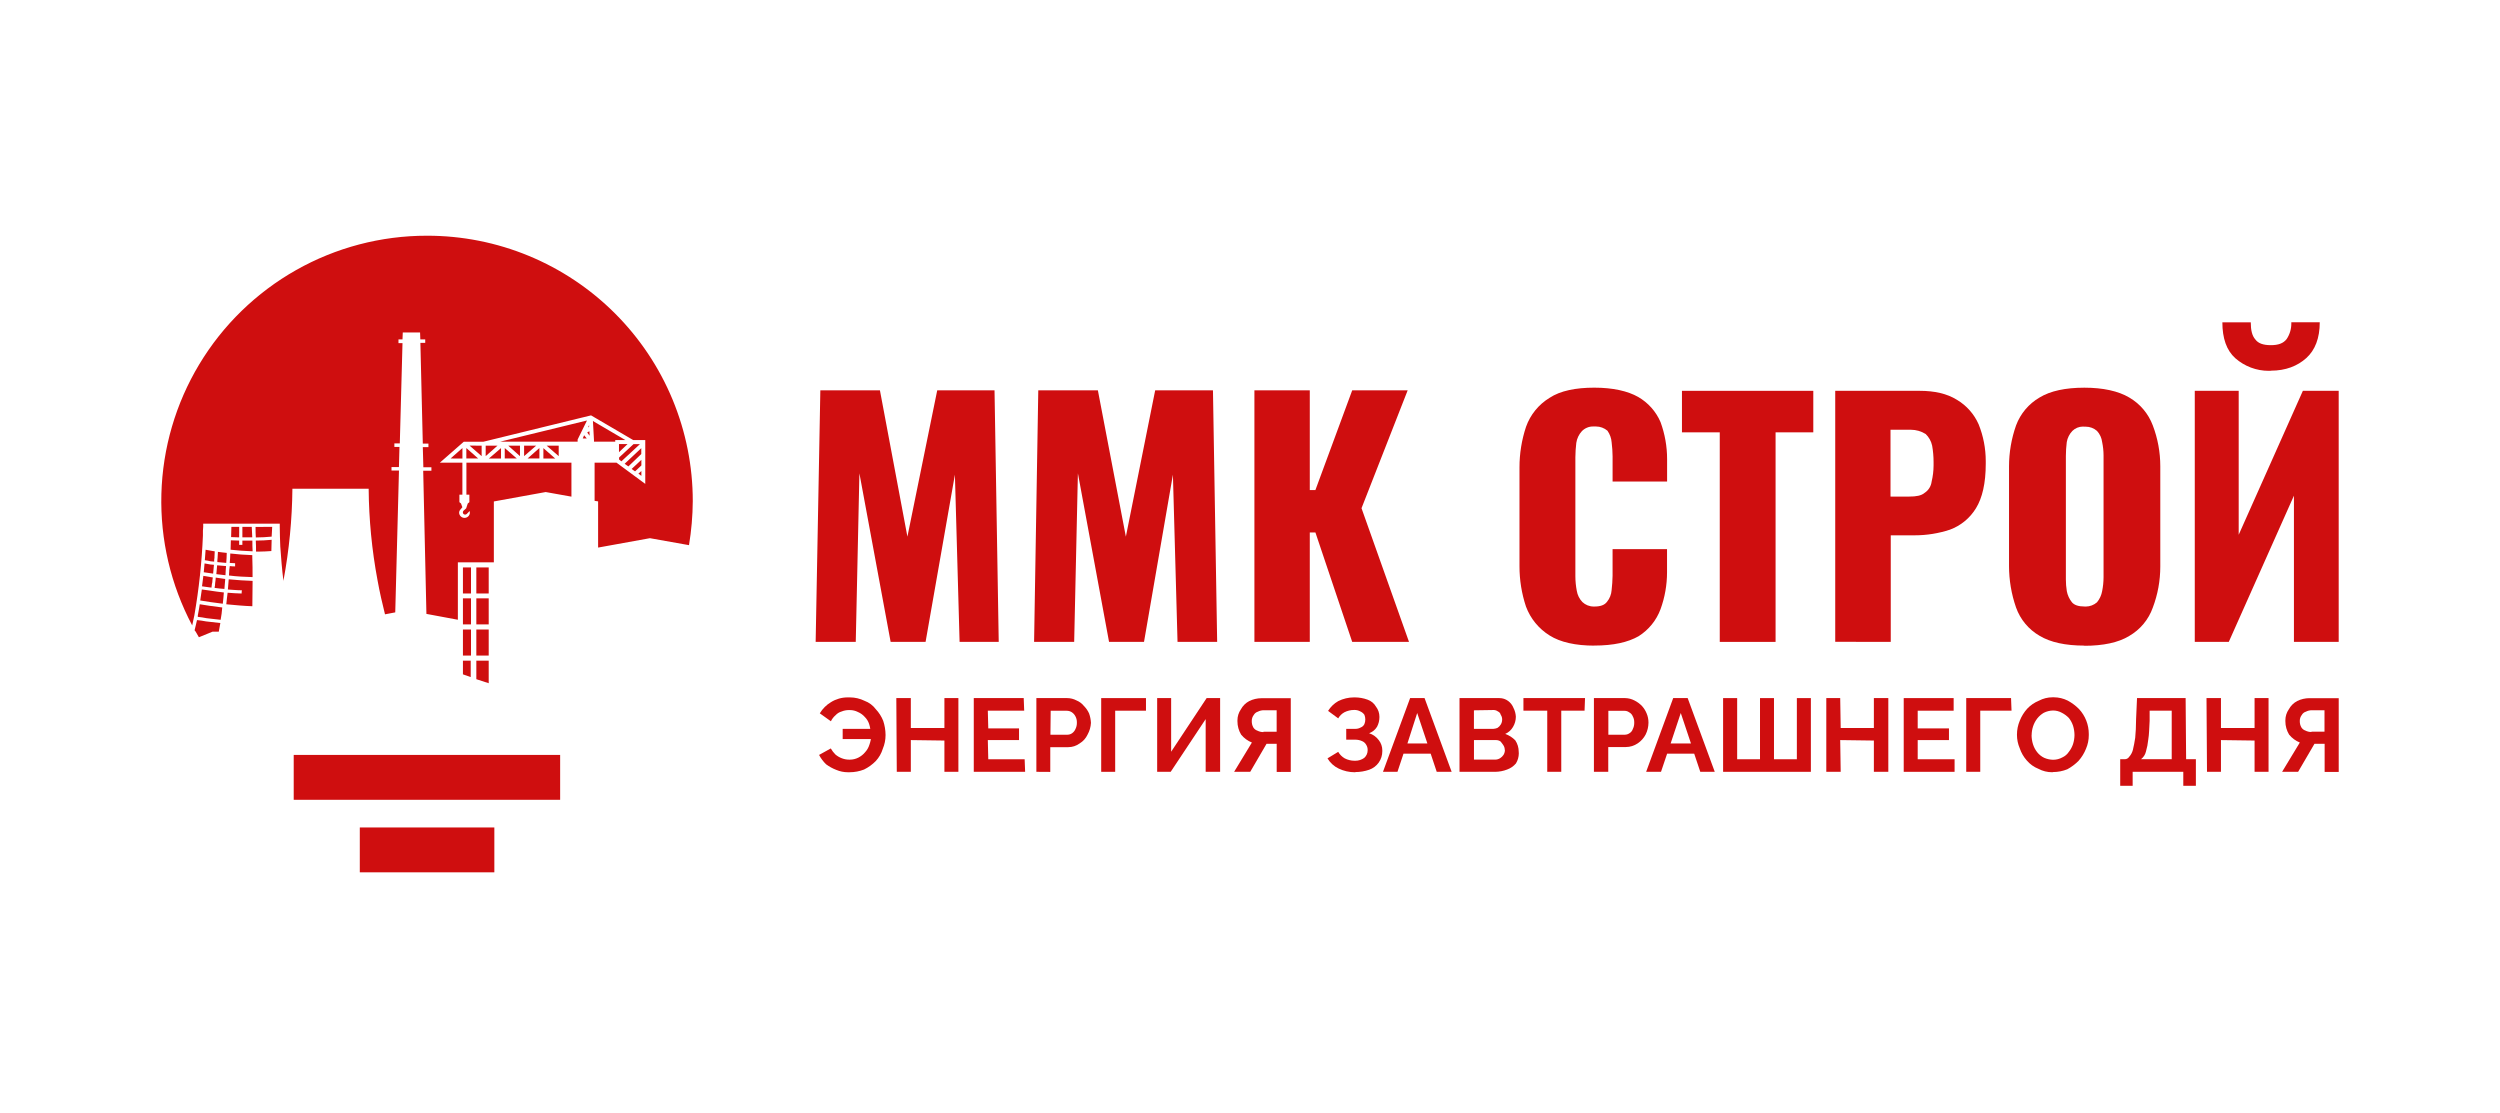 <svg width="310" height="138" viewBox="0 0 310 138" fill="none" xmlns="http://www.w3.org/2000/svg">
<path d="M101.141 79.595L101.722 48.404H109.112L112.519 66.546L116.216 48.404H123.321L123.842 79.595H118.989L118.408 58.858L114.771 79.595H110.439L106.567 58.691L106.114 79.595H101.141Z" fill="#CF0E0F"/>
<path d="M128.227 79.595L128.747 48.404H136.137L139.607 66.546L143.242 48.404H150.407L150.928 79.595H146.014L145.441 58.858L141.857 79.595H137.522L133.66 58.691L133.198 79.595H128.227Z" fill="#CF0E0F"/>
<path d="M155.547 79.595V48.404H162.414V60.766H163.111L167.673 48.404H174.55L168.828 63.018L174.717 79.595H167.673L163.111 66.023H162.414V79.595H155.547Z" fill="#CF0E0F"/>
<path d="M197.693 80.058C195.39 80.058 193.482 79.641 192.155 78.801C190.807 77.965 189.775 76.704 189.222 75.217C188.685 73.601 188.413 71.91 188.416 70.207V70.193C188.416 70.045 188.416 69.883 188.416 69.733V58.451C188.416 58.286 188.416 58.119 188.416 57.955C188.415 56.243 188.69 54.542 189.23 52.918C189.762 51.42 190.795 50.151 192.155 49.327C193.479 48.455 195.387 48.07 197.69 48.07C199.993 48.07 201.843 48.487 203.136 49.223C204.372 49.935 205.344 51.028 205.906 52.339C206.444 53.806 206.719 55.356 206.72 56.918C206.72 56.971 206.72 57.03 206.72 57.076V59.71H199.961V56.591C199.961 56.022 199.911 55.436 199.845 54.862C199.807 54.34 199.627 53.837 199.325 53.41C198.929 53.073 198.428 52.886 197.908 52.884H197.521C197.264 52.883 197.01 52.935 196.775 53.037C196.539 53.138 196.326 53.284 196.148 53.468C195.779 53.873 195.539 54.379 195.46 54.921C195.389 55.515 195.351 56.114 195.346 56.712V71.362C195.344 71.374 195.344 71.386 195.346 71.398C195.345 71.41 195.345 71.423 195.346 71.435C195.346 72.05 195.405 72.664 195.523 73.268C195.608 73.79 195.851 74.274 196.218 74.655C196.594 75.011 197.092 75.21 197.61 75.21H197.7C198.455 75.21 198.954 75.033 199.262 74.631C199.602 74.219 199.804 73.711 199.84 73.178C199.906 72.59 199.952 71.982 199.959 71.391V68.091H206.712V70.972C206.712 72.531 206.439 74.077 205.906 75.541C205.392 76.926 204.436 78.103 203.187 78.89C201.86 79.646 200.07 80.05 197.693 80.05V80.062V80.058Z" fill="#CF0E0F"/>
<path d="M213.25 79.595V53.61H208.562V48.462H224.849V53.61H220.171V79.595H213.25Z" fill="#CF0E0F"/>
<path d="M234.438 61.575H236.748C237.615 61.575 238.249 61.463 238.654 61.112C238.891 60.958 239.091 60.754 239.241 60.514C239.391 60.275 239.486 60.005 239.521 59.724C239.68 59.066 239.761 58.392 239.763 57.715V57.291C239.763 56.613 239.704 55.937 239.588 55.269C239.471 54.715 239.19 54.209 238.782 53.816C238.23 53.472 237.592 53.289 236.942 53.288C236.857 53.288 236.772 53.288 236.7 53.288H234.423V61.548L234.438 61.575ZM227.568 79.595V48.462H238.039C239.884 48.462 241.429 48.813 242.639 49.564C243.843 50.273 244.793 51.343 245.354 52.622C245.934 54.066 246.232 55.607 246.233 57.163V57.533C246.233 59.894 245.809 61.742 245.022 63.018C244.276 64.245 243.137 65.184 241.789 65.681C240.383 66.143 238.912 66.379 237.431 66.379H234.453V79.595L227.576 79.583L227.568 79.595Z" fill="#CF0E0F"/>
<path d="M258.468 75.212H258.64C259.151 75.209 259.644 75.022 260.028 74.684C260.357 74.285 260.577 73.807 260.667 73.297C260.781 72.727 260.839 72.147 260.841 71.566V56.47C260.839 55.916 260.78 55.364 260.667 54.821C260.604 54.303 260.381 53.818 260.028 53.434C259.644 53.096 259.151 52.909 258.64 52.908H258.471C258.42 52.908 258.338 52.896 258.282 52.896C257.793 52.897 257.325 53.089 256.977 53.431C256.61 53.813 256.367 54.297 256.279 54.819C256.207 55.391 256.17 55.967 256.168 56.543V71.846C256.167 72.333 256.206 72.819 256.284 73.299C256.379 73.808 256.599 74.284 256.923 74.687C257.216 75.031 257.73 75.207 258.483 75.207L258.468 75.212ZM258.468 80.055C256.1 80.055 254.253 79.644 252.918 78.844C251.553 78.059 250.514 76.811 249.988 75.326C249.414 73.674 249.12 71.937 249.119 70.188V57.838C249.12 56.106 249.415 54.387 249.991 52.753C250.534 51.292 251.569 50.065 252.918 49.283C254.252 48.476 256.102 48.073 258.468 48.073C260.776 48.073 262.684 48.496 264.011 49.283C265.362 50.064 266.399 51.29 266.946 52.751C267.561 54.364 267.876 56.076 267.876 57.802C267.876 57.945 267.876 58.093 267.876 58.238V69.861C267.876 69.996 267.876 70.13 267.876 70.263C267.876 72 267.561 73.723 266.946 75.348C266.419 76.833 265.378 78.081 264.011 78.866C262.684 79.68 260.776 80.077 258.468 80.077V80.055Z" fill="#CF0E0F"/>
<path d="M281.567 45.983H281.325C279.801 45.983 278.329 45.429 277.184 44.424C276.082 43.438 275.574 41.937 275.574 39.971H279.095C279.095 40.954 279.264 41.651 279.673 42.104C280.017 42.574 280.642 42.801 281.579 42.801C282.516 42.801 283.136 42.574 283.543 42.046C283.921 41.483 284.123 40.821 284.124 40.142V39.959H287.65C287.65 41.925 287.071 43.421 285.979 44.402C284.887 45.383 283.431 45.964 281.586 45.964L281.567 45.983ZM272.152 79.595V48.463H277.598V66.311L285.555 48.463H289.998V79.595H284.448V61.463L276.368 79.595H272.152Z" fill="#CF0E0F"/>
<path d="M105.301 95.758H105.117C104.628 95.757 104.145 95.657 103.695 95.465C103.247 95.293 102.824 95.061 102.439 94.775C102.087 94.436 101.792 94.044 101.564 93.612L103.017 92.806C103.174 93.081 103.367 93.333 103.591 93.557C103.828 93.759 104.099 93.918 104.39 94.027C104.678 94.138 104.983 94.196 105.291 94.196H105.395C105.75 94.194 106.099 94.111 106.417 93.954C106.753 93.788 107.05 93.552 107.286 93.261C107.526 92.996 107.704 92.681 107.809 92.339C107.945 91.966 108.022 91.573 108.037 91.177L108.725 91.641H104.492V90.382H108.654L107.952 90.833C107.945 90.478 107.885 90.126 107.775 89.789C107.672 89.463 107.492 89.166 107.252 88.922C107.015 88.648 106.719 88.432 106.386 88.29C106.079 88.133 105.74 88.05 105.395 88.048H105.381C105.349 88.046 105.318 88.046 105.286 88.048H105.262C104.953 88.048 104.647 88.108 104.361 88.225C104.072 88.305 103.812 88.465 103.611 88.687C103.367 88.894 103.17 89.15 103.032 89.438L101.656 88.453C101.997 87.882 102.474 87.405 103.044 87.065C103.658 86.683 104.367 86.479 105.09 86.477H105.388C106.019 86.479 106.642 86.624 107.209 86.903C107.762 87.106 108.244 87.465 108.596 87.937C108.993 88.359 109.307 88.852 109.521 89.39C109.705 89.949 109.803 90.534 109.809 91.123V91.157C109.809 91.74 109.692 92.316 109.466 92.852C109.294 93.417 108.997 93.936 108.596 94.37C108.174 94.799 107.683 95.154 107.143 95.421C106.574 95.643 105.969 95.757 105.359 95.758H105.293V95.739L105.301 95.758Z" fill="#CF0E0F"/>
<path d="M118.84 86.564V95.705H117.107V91.828L112.942 91.77V95.705H111.201L111.143 86.564H112.942V90.269H117.107V86.564H118.84Z" fill="#CF0E0F"/>
<path d="M127.056 94.148L127.116 95.705H120.748V86.564H126.94L127 88.126H122.489L122.547 90.322H126.359V91.77H122.489L122.547 94.148H127.056Z" fill="#CF0E0F"/>
<path d="M128.51 95.705V86.564H132.331C132.736 86.565 133.136 86.665 133.493 86.857C133.854 87.003 134.17 87.241 134.411 87.547C134.678 87.814 134.894 88.127 135.048 88.472C135.181 88.845 135.258 89.236 135.278 89.632C135.252 90.141 135.11 90.639 134.861 91.085C134.65 91.542 134.307 91.926 133.876 92.186C133.465 92.487 132.97 92.649 132.462 92.649H130.234V95.717L128.51 95.705ZM130.258 91.104H132.374C132.573 91.101 132.767 91.039 132.931 90.927C133.119 90.796 133.265 90.615 133.355 90.404C133.471 90.175 133.532 89.922 133.532 89.666V89.523C133.53 89.281 133.469 89.043 133.355 88.83C133.25 88.619 133.09 88.44 132.893 88.312C132.711 88.196 132.5 88.135 132.285 88.135H130.285L130.253 91.089L130.258 91.104Z" fill="#CF0E0F"/>
<path d="M136.549 95.705V86.564H142.101V88.126H138.283V95.705H136.549Z" fill="#CF0E0F"/>
<path d="M143.488 95.705V86.564H145.222V93.215L149.622 86.564H151.295V95.705H149.503V89.169L145.166 95.705H143.488Z" fill="#CF0E0F"/>
<path d="M153.031 95.705L155.235 92.073C154.712 91.865 154.252 91.526 153.898 91.09C153.599 90.592 153.442 90.023 153.443 89.443V89.407C153.44 89.374 153.44 89.342 153.443 89.31C153.445 88.829 153.591 88.361 153.864 87.966C154.101 87.525 154.465 87.165 154.908 86.932C155.379 86.7 155.898 86.579 156.424 86.578H160.056V95.722H158.31V92.232H157.051L155.027 95.705H153.031ZM156.68 90.734H158.305V88.07H156.709C156.457 88.068 156.207 88.128 155.983 88.244C155.762 88.312 155.576 88.462 155.462 88.663C155.307 88.866 155.222 89.113 155.22 89.368V89.453C155.218 89.706 155.279 89.955 155.397 90.179C155.511 90.381 155.697 90.532 155.918 90.603C156.143 90.717 156.391 90.778 156.644 90.78H156.671V90.734H156.68Z" fill="#CF0E0F"/>
<path d="M168.021 95.758H167.99C167.3 95.757 166.619 95.601 165.997 95.303C165.419 95.027 164.936 94.587 164.609 94.036L165.936 93.23C166.131 93.564 166.409 93.842 166.743 94.036C167.118 94.228 167.532 94.329 167.953 94.332H168.074C168.465 94.332 168.847 94.209 169.164 93.981C169.296 93.864 169.403 93.72 169.476 93.559C169.55 93.399 169.588 93.225 169.588 93.048V92.968C169.588 92.754 169.528 92.544 169.414 92.363C169.301 92.153 169.118 91.989 168.898 91.898C168.644 91.783 168.37 91.723 168.091 91.721H166.932V90.377H168.084C168.308 90.378 168.528 90.32 168.723 90.21C168.926 90.135 169.092 89.984 169.186 89.789C169.336 89.418 169.336 89.003 169.186 88.632C169.055 88.446 168.875 88.3 168.665 88.21C168.454 88.094 168.216 88.034 167.975 88.034H167.907C167.486 88.034 167.071 88.134 166.697 88.326C166.38 88.502 166.117 88.762 165.939 89.077L164.682 88.15C164.994 87.648 165.426 87.232 165.939 86.939C166.548 86.635 167.219 86.476 167.9 86.477H167.999C168.542 86.477 169.081 86.574 169.59 86.762C170.027 86.917 170.394 87.224 170.624 87.627C170.897 87.983 171.046 88.418 171.048 88.867V88.959C171.044 89.362 170.943 89.759 170.755 90.116C170.528 90.489 170.182 90.773 169.772 90.922C170.259 91.075 170.684 91.382 170.983 91.796C171.257 92.15 171.406 92.586 171.406 93.034C171.406 93.061 171.406 93.092 171.406 93.126V93.155C171.408 93.658 171.252 94.148 170.962 94.559C170.672 94.969 170.261 95.279 169.786 95.446C169.233 95.638 168.651 95.736 168.065 95.736H168.074L168.036 95.763L168.021 95.758Z" fill="#CF0E0F"/>
<path d="M174.856 86.561H176.645L180.004 95.705H178.154L177.403 93.451H174.035L173.287 95.702H171.49L174.856 86.561ZM176.994 92.186L175.733 88.412L174.522 92.186H176.994Z" fill="#CF0E0F"/>
<path d="M188.332 93.332V93.412C188.331 93.853 188.208 94.286 187.978 94.663C187.688 95.008 187.311 95.269 186.886 95.421C186.423 95.601 185.931 95.697 185.433 95.705H180.98V86.564H185.94C186.322 86.564 186.695 86.687 187.003 86.915C187.304 87.134 187.537 87.435 187.673 87.782C187.849 88.124 187.949 88.499 187.966 88.883C187.962 89.326 187.84 89.76 187.613 90.14C187.392 90.526 187.052 90.83 186.644 91.007C187.121 91.172 187.552 91.447 187.901 91.811C188.174 92.225 188.319 92.71 188.32 93.206V93.317L188.339 93.329L188.332 93.332ZM186.586 92.988V92.959C186.587 92.763 186.527 92.571 186.417 92.409C186.311 92.244 186.193 92.087 186.065 91.939C185.901 91.828 185.707 91.769 185.509 91.77H182.772V94.191H185.436C185.642 94.187 185.843 94.125 186.017 94.014C186.187 93.908 186.331 93.766 186.441 93.598C186.552 93.413 186.61 93.201 186.61 92.985V92.964L186.596 92.978L186.586 92.988ZM182.767 88.07V90.382H185.153C185.332 90.37 185.508 90.331 185.676 90.266C185.845 90.162 185.986 90.019 186.09 89.85C186.203 89.668 186.264 89.458 186.266 89.244V89.184C186.264 88.986 186.203 88.794 186.09 88.632C186.072 88.542 186.031 88.459 185.971 88.389C185.913 88.315 185.836 88.258 185.748 88.222C185.598 88.11 185.416 88.046 185.228 88.041L182.772 88.079L182.767 88.07Z" fill="#CF0E0F"/>
<path d="M196.485 88.126H193.597V95.705H191.858V88.126H188.906V86.564H196.543L196.485 88.126Z" fill="#CF0E0F"/>
<path d="M197.646 95.705V86.564H201.521C201.922 86.572 202.315 86.672 202.671 86.857C203.019 87.03 203.334 87.262 203.603 87.542C203.85 87.813 204.047 88.127 204.184 88.467C204.334 88.82 204.41 89.2 204.41 89.583V89.629C204.405 90.129 204.287 90.62 204.066 91.068C203.835 91.512 203.497 91.892 203.083 92.172C202.647 92.471 202.132 92.632 201.603 92.634H199.424V95.702L197.646 95.705ZM199.436 91.104H201.492C201.689 91.101 201.881 91.039 202.044 90.927C202.246 90.812 202.397 90.625 202.468 90.404C202.584 90.175 202.644 89.922 202.644 89.666V89.523C202.644 89.282 202.583 89.044 202.468 88.833C202.38 88.611 202.216 88.429 202.005 88.319C201.847 88.204 201.656 88.142 201.46 88.142H199.436V91.075V91.099V91.104Z" fill="#CF0E0F"/>
<path d="M207.477 86.561H209.271L212.63 95.705H210.835L210.08 93.451H206.724L205.966 95.702H204.123L207.477 86.561ZM209.678 92.186L208.416 88.412L207.16 92.186H209.678Z" fill="#CF0E0F"/>
<path d="M213.664 95.705V86.564H215.408V94.148H218.241V86.564H219.974V94.148H222.81V86.564H224.548V95.705H213.664Z" fill="#CF0E0F"/>
<path d="M234.151 86.564V95.705H232.36V91.828L228.185 91.77L228.246 95.705H226.461V86.564H228.185L228.246 90.269H232.36V86.564H234.151Z" fill="#CF0E0F"/>
<path d="M242.368 94.148V95.705H236.061V86.564H242.252V88.126H237.794V90.322H241.671V91.77H237.794V94.148H242.368Z" fill="#CF0E0F"/>
<path d="M243.812 95.705V86.564H249.37L249.43 88.126H245.551V95.705H243.812Z" fill="#CF0E0F"/>
<path d="M254.578 95.756H254.462C253.871 95.758 253.288 95.613 252.767 95.334C252.204 95.112 251.705 94.753 251.314 94.291C250.927 93.852 250.632 93.34 250.447 92.785C250.22 92.26 250.103 91.695 250.104 91.123V91.092C250.103 90.503 250.22 89.921 250.447 89.378C250.664 88.823 250.981 88.312 251.382 87.871C251.786 87.445 252.276 87.11 252.82 86.888C253.342 86.611 253.924 86.465 254.515 86.465H254.666C255.272 86.465 255.87 86.608 256.411 86.881C256.922 87.159 257.39 87.509 257.799 87.922C258.578 88.761 259.011 89.865 259.01 91.01V91.167C259.01 91.742 258.893 92.312 258.666 92.84C258.447 93.394 258.132 93.905 257.736 94.349C257.326 94.762 256.858 95.113 256.346 95.39C255.787 95.616 255.189 95.733 254.586 95.734H254.561V95.748L254.578 95.756ZM251.915 91.143C251.915 91.533 251.975 91.921 252.092 92.293C252.204 92.65 252.38 92.983 252.612 93.276C252.844 93.571 253.14 93.808 253.479 93.969C253.825 94.12 254.198 94.202 254.576 94.211H254.598C254.995 94.21 255.385 94.109 255.733 93.918C256.063 93.768 256.342 93.528 256.54 93.225C256.769 92.935 256.945 92.608 257.06 92.257C257.172 91.899 257.232 91.527 257.237 91.153C257.234 90.761 257.175 90.372 257.06 89.998C256.945 89.647 256.769 89.319 256.54 89.029C256.288 88.768 255.995 88.552 255.673 88.387C255.339 88.2 254.963 88.102 254.581 88.102C254.18 88.11 253.786 88.207 253.428 88.387C253.119 88.569 252.846 88.806 252.622 89.087C252.393 89.382 252.217 89.715 252.101 90.07C251.987 90.42 251.927 90.785 251.924 91.153V91.172L251.915 91.143Z" fill="#CF0E0F"/>
<path d="M262.906 97.441V94.143H263.48C263.586 94.143 263.69 94.116 263.783 94.065C263.876 94.014 263.956 93.94 264.013 93.85C264.234 93.604 264.394 93.308 264.478 92.988C264.594 92.504 264.693 91.985 264.766 91.484C264.824 90.845 264.875 90.094 264.875 89.164L264.991 86.564H271.018L271.079 94.143H272.289V97.441H270.728V95.705H264.449V97.441H262.906ZM265.507 94.143H269.292V88.126H266.555V89.385C266.497 90.31 266.497 91.058 266.386 91.7C266.335 92.209 266.238 92.712 266.095 93.203C266.008 93.566 265.802 93.889 265.509 94.121V94.143H265.507Z" fill="#CF0E0F"/>
<path d="M281.3 86.564V95.705H279.567V91.828L275.399 91.77V95.705H273.668L273.607 86.564H275.399V90.269H279.567V86.564H281.3Z" fill="#CF0E0F"/>
<path d="M282.981 95.705L285.178 92.073C284.658 91.863 284.201 91.525 283.848 91.09C283.546 90.592 283.386 90.022 283.386 89.441V89.305C283.388 88.824 283.536 88.356 283.81 87.961C284.046 87.521 284.409 87.161 284.851 86.927C285.323 86.695 285.843 86.574 286.369 86.573H290.001V95.717H288.255V92.228H286.996L284.969 95.7H282.977L282.981 95.705ZM286.614 90.726H288.238V88.07H286.652C286.404 88.07 286.16 88.13 285.94 88.244C285.717 88.309 285.529 88.46 285.417 88.663C285.262 88.862 285.177 89.106 285.175 89.358V89.457C285.175 89.705 285.236 89.948 285.352 90.167C285.467 90.368 285.652 90.52 285.873 90.593C286.097 90.708 286.346 90.768 286.599 90.767H286.626L286.611 90.729L286.614 90.726Z" fill="#CF0E0F"/>
<path d="M60.599 74.195H59.066V77.425H60.599V74.195Z" fill="#CF0E0F"/>
<path d="M58.404 70.362H57.404V73.592H58.404V70.362Z" fill="#CF0E0F"/>
<path d="M58.404 74.195H57.404V77.425H58.404V74.195Z" fill="#CF0E0F"/>
<path d="M60.599 70.362H59.066V73.592H60.599V70.362Z" fill="#CF0E0F"/>
<path d="M60.599 78.06H59.066V81.29H60.599V78.06Z" fill="#CF0E0F"/>
<path d="M60.599 81.919V84.719L59.066 84.22V81.919H60.599Z" fill="#CF0E0F"/>
<path d="M58.404 78.06H57.404V81.29H58.404V78.06Z" fill="#CF0E0F"/>
<path d="M58.368 81.919V83.956L57.404 83.619V81.919H58.368Z" fill="#CF0E0F"/>
<path d="M52.939 29.229H52.917C47.24 29.228 41.66 30.695 36.718 33.488C31.776 36.281 27.64 40.305 24.713 45.169C21.786 50.032 20.166 55.571 20.012 61.245C19.858 66.92 21.174 72.538 23.833 77.554C23.896 77.311 23.928 77.055 23.996 76.788C24.03 76.692 24.03 76.59 24.064 76.457C24.064 76.425 24.097 76.358 24.097 76.324C24.669 73.041 25.025 69.725 25.163 66.396V65.798C25.163 65.633 25.197 65.463 25.197 65.335V64.933H34.691V65.335C34.691 66.1 34.725 66.936 34.754 67.757C34.856 69.125 34.953 70.558 35.156 72.091V71.955C35.853 68.211 36.222 64.412 36.258 60.604H45.714C45.745 64.41 46.113 68.206 46.813 71.948C47.079 73.445 47.413 74.854 47.74 76.176L49.011 75.934L49.472 58.349H48.547V57.916H49.467L49.535 55.417H48.903V54.981H49.576L49.91 42.547H49.411V42.084H49.91L49.944 41.222H52.089L52.121 42.084H52.728V42.518H52.128L52.428 55.008H53.126V55.444H52.428L52.496 57.94H53.496V58.373H52.477L52.876 76.123L56.775 76.849V69.73H61.237V62.18L67.666 61.013L70.858 61.584V57.373H57.835V61.337H58.203V62.27L58.002 62.434L57.804 63.035L57.472 63.335C57.423 63.39 57.396 63.46 57.395 63.533C57.395 63.607 57.422 63.678 57.472 63.732C57.527 63.781 57.597 63.808 57.671 63.81C57.745 63.808 57.816 63.781 57.872 63.732L58.235 63.364C58.235 63.432 58.264 63.502 58.264 63.606C58.25 63.773 58.173 63.928 58.05 64.042C57.927 64.155 57.765 64.218 57.598 64.218C57.431 64.218 57.269 64.155 57.146 64.042C57.023 63.928 56.946 63.773 56.932 63.606V63.582C56.933 63.498 56.951 63.416 56.985 63.34C57.019 63.263 57.07 63.194 57.133 63.139C57.208 63.066 57.275 62.985 57.332 62.897L57.167 62.434L56.966 62.27V61.337H57.336V57.373H54.54L57.504 54.778H59.925L73.291 51.506L78.519 54.569H80.013V60.003L76.449 57.373H73.73V62.105L74.165 62.17V67.899L80.592 66.735L85.435 67.599C85.735 65.794 85.892 63.968 85.904 62.139C85.904 57.816 85.052 53.535 83.397 49.542C81.741 45.548 79.316 41.919 76.258 38.864C73.201 35.807 69.571 33.384 65.576 31.73C61.582 30.077 57.301 29.227 52.978 29.229H52.939ZM79.531 58.405L79.163 58.739L79.531 59.005V58.405ZM78.757 58.441L79.531 57.715V57.02L78.321 58.153L78.752 58.453L78.757 58.441ZM77.919 57.836L79.519 56.298V55.572L77.456 57.509L77.919 57.838V57.836ZM77.054 57.202L79.355 55.071H78.558L76.764 56.734V56.976L77.064 57.218V57.204L77.054 57.202ZM76.754 56.073L77.817 55.066H76.754V56.073ZM77.551 54.569L73.524 52.206L73.654 54.603V54.768H76.289V54.569H77.551ZM71.625 54.77V54.504L72.785 52.141L62.017 54.768L71.625 54.77ZM72.754 54.368L72.429 53.969L72.265 54.368H72.754ZM72.913 53.008L73.049 52.906V52.717L72.913 53.008ZM73.081 53.468L72.814 53.632L73.115 54.034L73.081 53.468ZM57.341 56.858V55.557L55.871 56.853L57.341 56.858ZM57.826 55.557V56.853H59.295L57.826 55.557ZM58.227 55.255L59.724 56.56V55.262L58.227 55.255ZM60.225 56.56L61.693 55.262H60.225V56.56ZM63.024 55.262L64.477 56.56V55.262H63.024ZM64.988 56.56L66.485 55.262H64.988V56.56ZM67.785 55.262L69.279 56.56V55.262H67.785ZM68.85 56.86L67.38 55.565V56.86H68.85ZM66.887 55.557L65.419 56.853H66.887V55.557ZM64.085 56.853L62.589 55.557V56.853H64.085ZM62.126 55.565L60.62 56.858H62.126V55.574V55.565Z" fill="#CF0E0F"/>
<path d="M30.055 66.635V65.33H31.217C31.248 65.732 31.248 66.168 31.282 66.633H30.055V66.635Z" fill="#CF0E0F"/>
<path d="M29.656 66.134V66.635L28.658 66.599C28.658 66.168 28.692 65.732 28.692 65.335H29.661V66.139L29.656 66.134Z" fill="#CF0E0F"/>
<path d="M31.323 68.362C30.354 68.328 29.427 68.26 28.594 68.163C28.594 67.761 28.625 67.364 28.625 66.999L29.657 67.032V67.563H30.054V67.032H31.294C31.294 67.461 31.294 67.897 31.325 68.362H31.323Z" fill="#CF0E0F"/>
<path d="M27.323 77.256C27.26 77.59 27.192 77.958 27.129 78.326H26.357L24.662 79.019L24.265 78.326L24.129 78.156C24.231 77.788 24.328 77.29 24.429 76.89C24.797 76.922 25.197 76.989 25.562 77.057L27.328 77.256H27.323Z" fill="#CF0E0F"/>
<path d="M27.559 75.329C27.522 75.841 27.455 76.352 27.358 76.856L25.629 76.658C25.261 76.59 24.903 76.525 24.527 76.488V76.324C24.629 75.82 24.694 75.391 24.77 74.927C25.496 75.057 26.465 75.193 27.564 75.326L27.559 75.329Z" fill="#CF0E0F"/>
<path d="M28.025 70.193V70.28C28.026 70.419 28.014 70.559 27.991 70.696C27.991 70.861 27.959 71.093 27.959 71.328C27.56 71.292 27.192 71.229 26.826 71.195C26.858 70.827 26.892 70.469 26.925 70.098L28.025 70.193Z" fill="#CF0E0F"/>
<path d="M26.527 70.064C26.493 70.43 26.462 70.757 26.428 71.127C25.994 71.064 25.593 70.996 25.266 70.96C25.297 70.594 25.331 70.192 25.365 69.865C25.631 69.899 25.864 69.967 26.091 69.996L26.493 70.03H26.505H26.517V70.042L26.527 70.064Z" fill="#CF0E0F"/>
<path d="M26.628 68.362C26.628 68.604 26.595 68.8 26.595 69.028V69.151C26.593 69.245 26.58 69.339 26.556 69.43V69.636H26.527C26.391 69.636 26.256 69.602 26.125 69.602C25.886 69.542 25.643 69.497 25.398 69.469C25.432 69.033 25.461 68.599 25.495 68.168C25.737 68.202 26.13 68.299 26.628 68.367V68.362Z" fill="#CF0E0F"/>
<path d="M28.116 68.56C28.116 68.962 28.084 69.396 28.053 69.8L26.951 69.698V69.498C26.951 69.364 26.985 69.231 26.985 69.132V69.093C27.007 68.906 27.019 68.718 27.019 68.529V68.512C27.019 68.485 27.019 68.456 27.019 68.43C27.353 68.464 27.724 68.529 28.121 68.56H28.116Z" fill="#CF0E0F"/>
<path d="M26.39 71.604C26.351 71.802 26.329 72.003 26.325 72.205C26.285 72.335 26.262 72.47 26.254 72.607C26.254 72.703 26.22 72.805 26.22 72.868C26.157 72.868 26.09 72.834 25.978 72.834C25.675 72.805 25.378 72.737 25.051 72.703C25.114 72.272 25.148 71.841 25.215 71.406L26.387 71.604H26.39Z" fill="#CF0E0F"/>
<path d="M27.758 73.457C27.724 73.892 27.69 74.36 27.627 74.861C26.528 74.723 25.559 74.592 24.828 74.459C24.896 73.989 24.959 73.558 25.027 73.093C25.327 73.122 25.627 73.19 25.961 73.224C26.559 73.326 27.16 73.394 27.758 73.466V73.457Z" fill="#CF0E0F"/>
<path d="M27.929 71.798C27.895 72.197 27.861 72.599 27.827 73.028C27.425 72.996 27.023 72.965 26.616 72.9C26.615 72.887 26.615 72.874 26.616 72.861V72.846C26.616 72.781 26.628 72.716 26.653 72.655C26.653 72.524 26.684 72.389 26.684 72.258C26.719 72.047 26.741 71.835 26.749 71.621L27.916 71.791L27.929 71.798Z" fill="#CF0E0F"/>
<path d="M33.685 66.936L33.649 68.33C33.15 68.364 32.651 68.398 32.155 68.398H31.748C31.748 67.933 31.748 67.461 31.717 67.032C32.38 67.032 33.01 66.999 33.678 66.936H33.685Z" fill="#CF0E0F"/>
<path d="M33.752 65.33L33.685 66.541C33.041 66.606 32.392 66.64 31.748 66.643H31.723C31.689 66.209 31.689 65.773 31.689 65.342L33.752 65.328V65.33Z" fill="#CF0E0F"/>
<path d="M31.322 72.025C31.322 73.059 31.291 74.091 31.291 75.173C30.257 75.139 29.191 75.038 28.061 74.931C28.123 74.43 28.157 73.926 28.225 73.498C28.792 73.529 29.392 73.597 29.956 73.597L29.99 73.195C29.392 73.195 28.826 73.127 28.259 73.098C28.293 72.665 28.325 72.234 28.361 71.834C29.392 71.933 30.39 72.001 31.322 72.03V72.025Z" fill="#CF0E0F"/>
<path d="M31.323 71.561C30.388 71.529 29.427 71.495 28.393 71.362C28.414 71.182 28.424 71.001 28.424 70.82V70.728C28.458 70.527 28.458 70.393 28.492 70.192C28.669 70.218 28.848 70.23 29.027 70.231C29.069 70.234 29.111 70.234 29.153 70.231V69.834H29.039C28.855 69.835 28.67 69.824 28.487 69.803C28.521 69.401 28.555 69.028 28.555 68.633C29.422 68.735 30.349 68.803 31.284 68.837V69.079C31.318 69.912 31.318 70.745 31.318 71.578L31.323 71.561Z" fill="#CF0E0F"/>
<path d="M69.458 93.61H36.42V99.175H69.458V93.61Z" fill="#CF0E0F"/>
<path d="M61.299 102.606H44.615V108.168H61.299V102.606Z" fill="#CF0E0F"/>
</svg>
